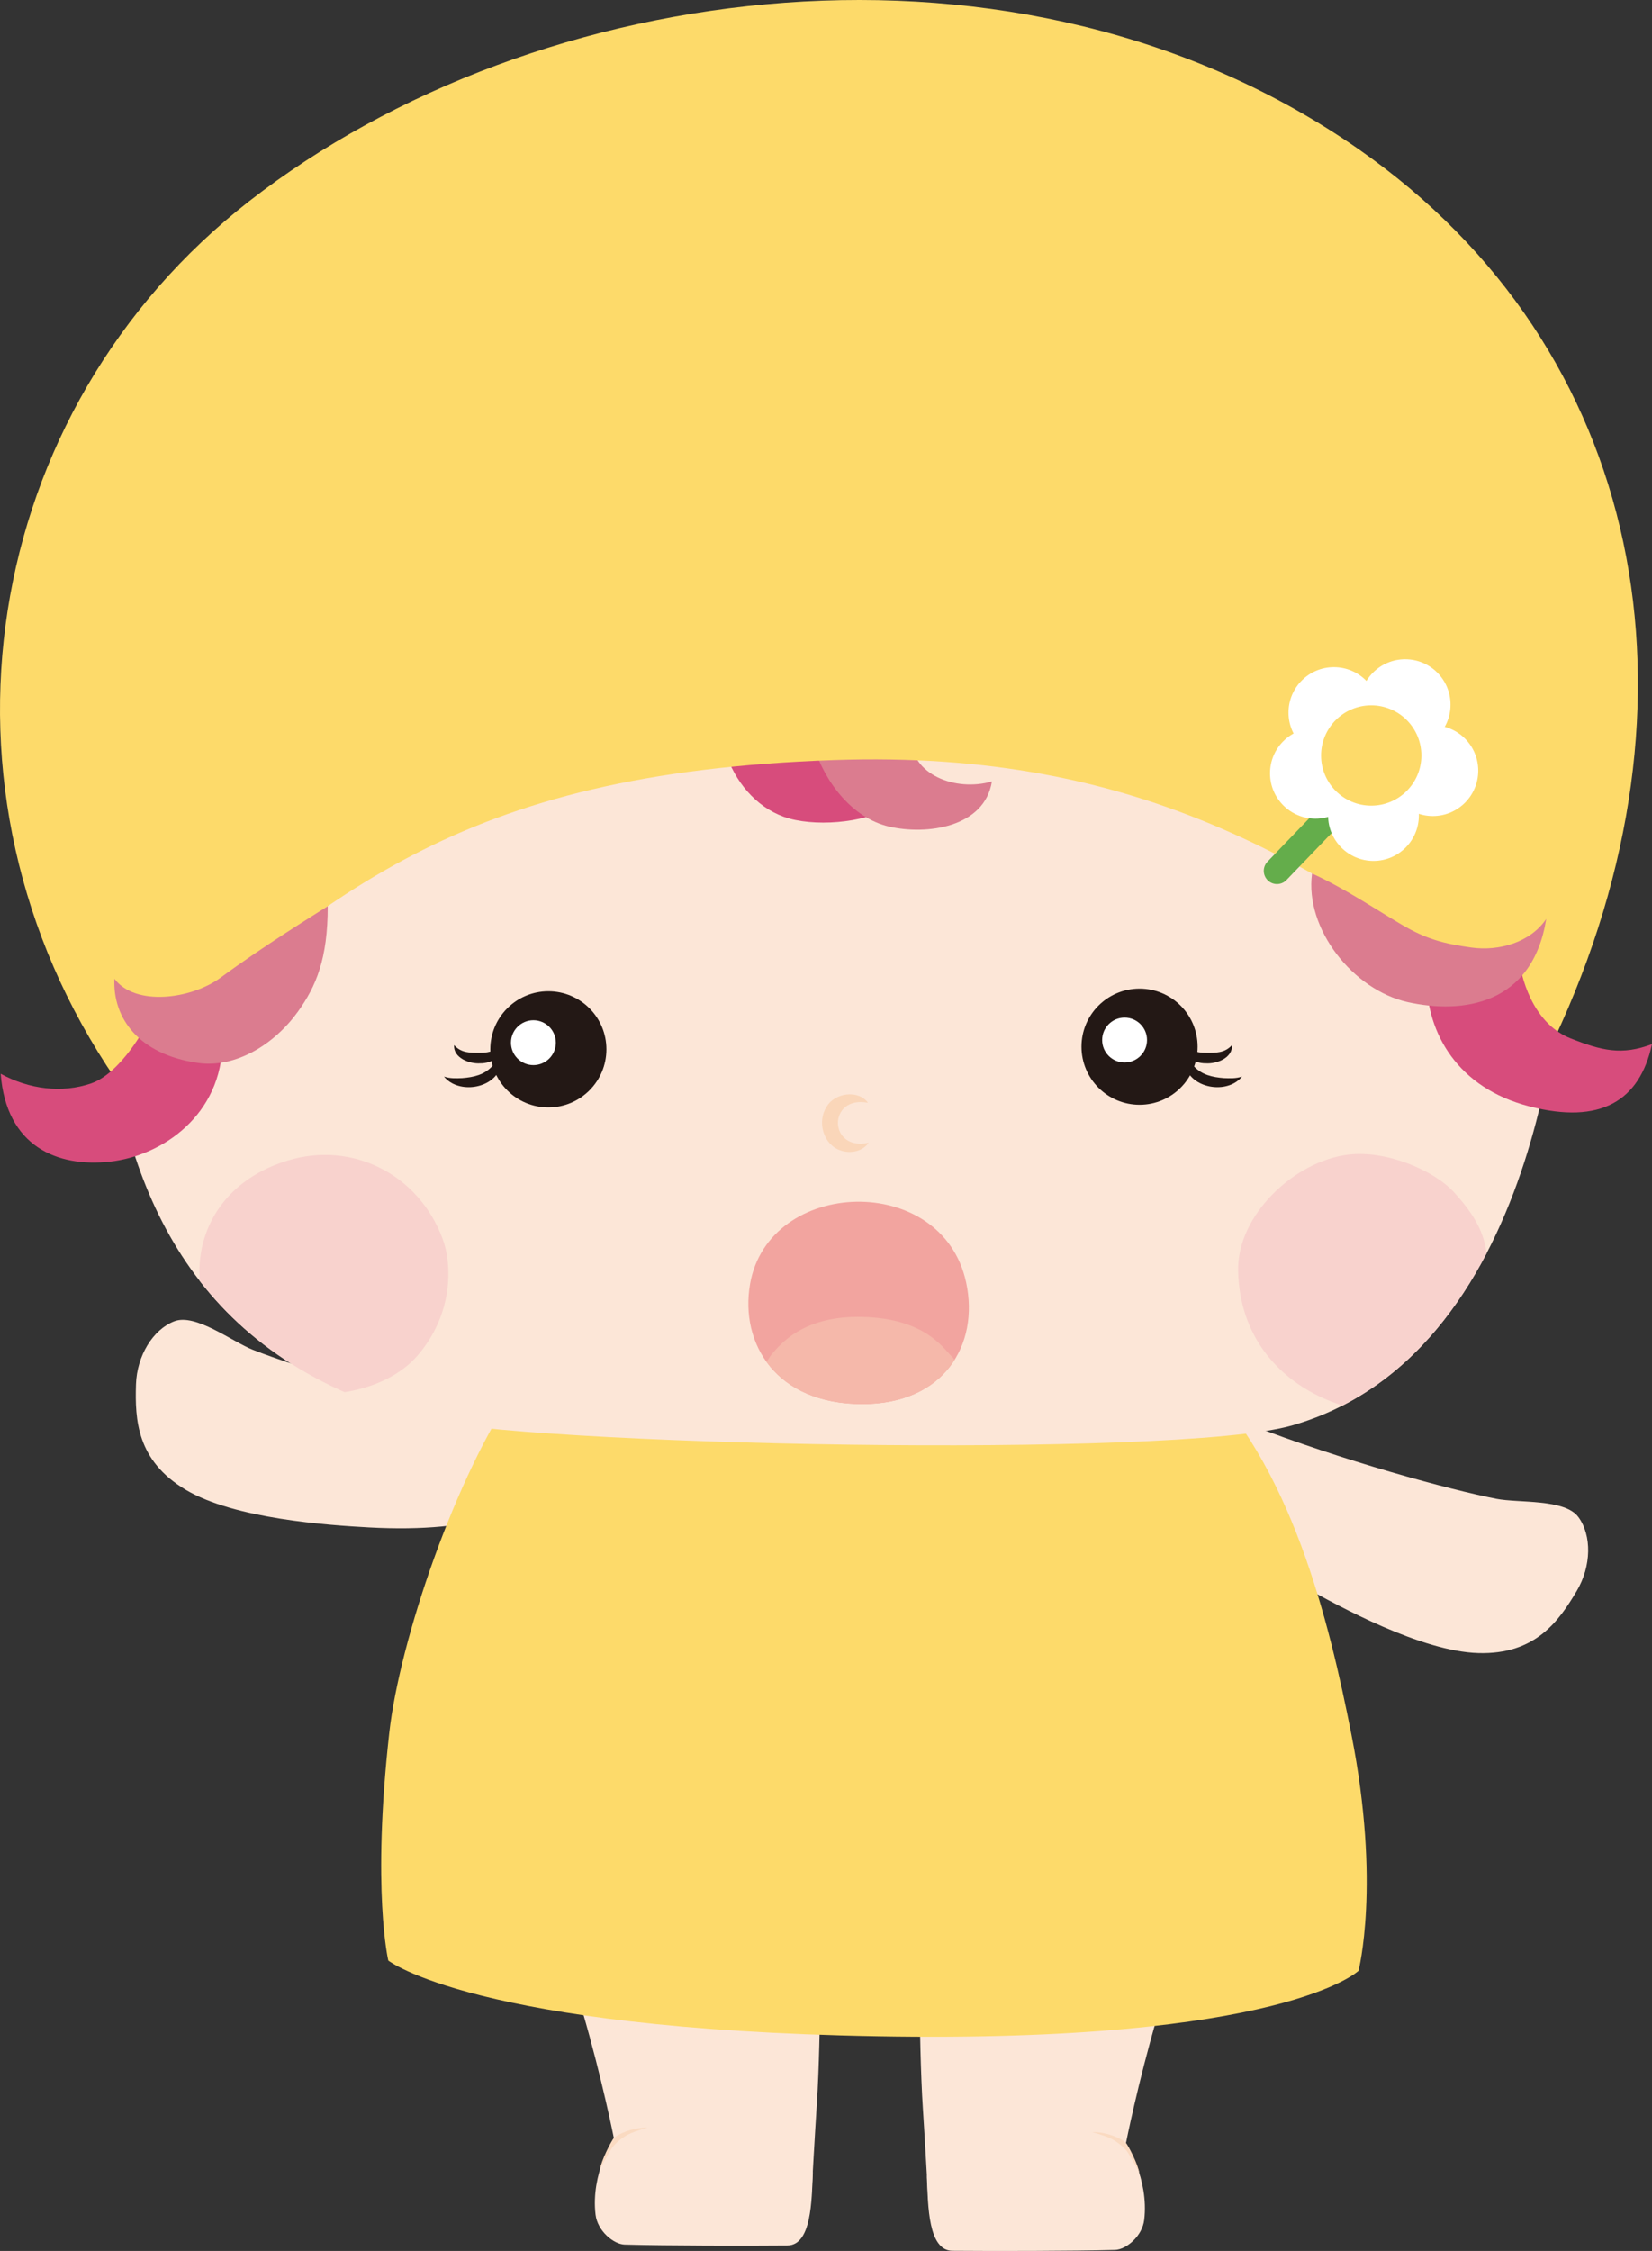 <?xml version="1.0" encoding="UTF-8"?>
<svg id="Layer_2" data-name="Layer 2" xmlns="http://www.w3.org/2000/svg" xmlns:xlink="http://www.w3.org/1999/xlink" viewBox="0 0 187.783 255.757">
  <rect x="0" y="0" width="187.783" height="255.757" fill="#333333" stroke="none"/>
  <defs>
    <style>
      .cls-1 {
        fill: #f5b8aa;
      }

      .cls-2 {
        fill: #fff;
      }

      .cls-3 {
        fill: #fad6b9;
      }

      .cls-4 {
        fill: #d74c7c;
      }

      .cls-5 {
        fill: #fce6d7;
      }

      .cls-6 {
        fill: #f8d2cd;
      }

      .cls-7 {
        fill: #f2a49f;
      }

      .cls-8 {
        fill: #db7c8f;
      }

      .cls-9 {
        stroke: #64ad4b;
        stroke-linecap: round;
        stroke-miterlimit: 10;
        stroke-width: 3px;
      }

      .cls-9, .cls-10 {
        fill: none;
      }

      .cls-11 {
        clip-path: url(#clippath-1);
      }

      .cls-12 {
        fill: #fdda6a;
      }

      .cls-13 {
        fill: #fadac1;
      }

      .cls-14 {
        clip-path: url(#clippath);
      }

      .cls-15 {
        fill: #231815;
      }
    </style>
    <clipPath id="clippath">
      <path class="cls-10" d="M85.258,145.898c2.096-12.104,21.872-12.784,24.566-.175,1.517,7.102-2.55,13.8-11.785,13.81-9.806,.011-13.954-6.857-12.78-13.635Z"/>
    </clipPath>
    <clipPath id="clippath-1">
      <path class="cls-10" d="M12.183,116.546c2.357,19.332,9.921,37.567,35.153,44.53,11.569,3.193,86.305,4.693,99.547,.883,29.451-8.476,30.684-53.467,30.684-53.467,0,0-23.729-15.796-39.264-22.445-19.077-8.165-44.058-7.521-68.971-4.088S23.105,105.639,12.183,116.546Z"/>
    </clipPath>
  </defs>
  <g id="_デザイン" data-name="デザイン">
    <g>
      <path class="cls-5" d="M141.93,161.829c10.765,4.168,22.837,7.426,28.163,8.47,2.523,.494,7.779-.023,9.322,2.071,1.54,2.09,1.484,5.576-.175,8.377-2.053,3.466-4.718,7.255-11.183,7.076-6.469-.179-15.824-5.278-19.897-7.567-10.566-5.938-16.109-12.513-13.373-17.216,1.408-2.42,5.661-1.785,7.143-1.211Z"/>
      <path class="cls-5" d="M57.093,161.339c-11.322-2.256-23.257-5.981-28.312-7.957-2.394-.936-6.553-4.192-8.979-3.252-2.42,.938-4.243,3.91-4.345,7.164-.126,4.026,.09,8.654,5.643,11.97,5.556,3.319,16.186,4.032,20.852,4.285,12.102,.655,20.307-1.92,20.521-7.357,.11-2.797-3.82-4.543-5.379-4.853Z"/>
      <path class="cls-5" d="M66.236,228.619c2.18,7.455,3.541,14.309,3.541,14.309,0,0,1.151,6.312,6.185,6.258,3.844-.041,3.477,.044,7.992,.099,2.563,.031,8.289,.045,8.289,.045,0,0,.431-7.667,.603-10.225,.275-4.084,.357-10.303,.357-10.303,0,0-4.915-3.717-12.335-4.213-7.333-.49-11.781,1.897-14.631,4.029Z"/>
      <path class="cls-5" d="M69.777,242.929s-2.644,4.022-2.079,8.708c.223,1.853,2.056,3.367,3.314,3.401,4.877,.132,13.977,.138,18.492,.099,2.772-.024,2.749-5.215,2.889-8.114,.112-2.299-2.151-2.656-5.614-3.322-1.836-.353-6.452-.884-10.711-1.109-3.787-.2-6.291,.338-6.291,.338Z"/>
      <path class="cls-5" d="M131.522,229.219c-2.18,7.455-3.541,14.309-3.541,14.309,0,0-1.151,6.312-6.185,6.258-3.844-.041-3.477,.044-7.992,.099-2.563,.031-8.289,.045-8.289,.045,0,0-.431-7.667-.603-10.225-.275-4.084-.357-10.303-.357-10.303,0,0,4.915-3.717,12.335-4.213,7.333-.49,11.781,1.897,14.631,4.029Z"/>
      <path class="cls-5" d="M127.981,243.529s2.644,4.022,2.079,8.708c-.223,1.853-2.056,3.367-3.314,3.401-4.877,.132-13.977,.138-18.492,.099-2.772-.024-2.749-5.215-2.889-8.114-.112-2.299,2.151-2.656,5.614-3.322,1.836-.353,6.452-.884,10.711-1.109,3.787-.2,6.291,.338,6.291,.338Z"/>
      <path class="cls-13" d="M124.146,242.253c1.054,.297,2.006,.592,2.658,1.038,.344,.235,1.119,.732,1.604,1.607,.519,.938,.977,1.669,1.112,2.072-.111-.969-1.291-3.257-1.565-3.528-.374-.369-2.028-1.226-3.809-1.19Z"/>
      <path class="cls-13" d="M73.617,241.748c-1.054,.297-2.006,.592-2.658,1.038-.344,.235-1.119,.732-1.604,1.607-.519,.938-1.023,1.718-1.159,2.121,.111-.969,1.327-3.334,1.601-3.605,.374-.369,2.038-1.198,3.82-1.161Z"/>
      <path class="cls-12" d="M58.871,157.466c-7.075,10.077-13.458,28.979-14.625,39.427-2.002,17.925-.11,25.869-.11,25.869,0,0,9.835,7.792,55.554,8.598,46.232,.815,54.731-7.433,54.731-7.433,0,0,2.556-9.777-.795-26.79-2.547-12.927-6.859-30.907-17.753-41.192-11.853-11.19-10.293-18.208-33.065-17.365-17.923,.663-34.515,5.466-43.937,18.886Z"/>
      <path class="cls-5" d="M12.183,116.546c2.357,19.332,9.921,37.567,35.153,44.53,11.569,3.193,86.305,4.693,99.547,.883,29.451-8.476,30.684-53.467,30.684-53.467,0,0-23.729-15.796-39.264-22.445-19.077-8.165-44.058-7.521-68.971-4.088S23.105,105.639,12.183,116.546Z"/>
      <path class="cls-3" d="M98.655,125.298c-4.61-.857-4.499,5.548,.075,4.544-.61,.928-1.991,1.285-3.178,.87-1.961-.629-2.7-3.25-1.603-4.939,.928-1.647,3.657-1.969,4.706-.475h0Z"/>
      <path class="cls-7" d="M85.258,145.898c2.096-12.104,21.872-12.784,24.566-.175,1.517,7.102-2.55,13.8-11.785,13.81-9.806,.011-13.954-6.857-12.78-13.635Z"/>
      <g class="cls-14">
        <path class="cls-1" d="M97.376,149.627c7.693-.041,9.856,3.606,10.788,4.473,.66,.614,1.068,2.162,.83,2.472-1.381,1.798-6.26,5.741-11.255,5.727-4.29-.012-9.422-2.803-11.557-4.845-.343-.328,.908-2.861,1.611-3.668,.901-1.035,3.408-4.125,9.583-4.158Z"/>
      </g>
      <g class="cls-11">
        <path class="cls-6" d="M140.737,144.434c-.149-6.366,6.399-12.49,12.493-13.243,4.381-.541,9.79,1.814,12.022,4.248,3.028,3.303,4.511,6.22,3.501,11.304-1.496,7.533,4.111,3.987,2.856,6.123-5.493,9.348-5.463,4.323-7.788,6.07-5.606,4.213-22.736,.294-23.083-14.503Z"/>
        <path class="cls-6" d="M50.307,140.738c-2.738-7.323-10.247-11.097-17.552-8.893-10.864,3.279-12.419,14.347-7.212,20.872,1.396,1.75,.595,3.99,5.291,5.081,7.307,1.697,13.6-.292,16.602-3.752,4.094-4.718,3.977-10.348,2.87-13.307Z"/>
      </g>
      <path class="cls-15" d="M134.17,118.529c1.008,.744,1.719,1.114,2.933,1.089,1.113,.007,2.098,.045,2.936-.869,.097,1.464-1.76,2.154-2.97,2.068-1.359,.027-2.719-.897-2.899-2.287h0Z"/>
      <path class="cls-15" d="M134.478,119.483c.248,.769,.65,1.095,1.214,1.649,.92,1.006,2.114,1.26,3.427,1.365,.669,.023,1.357,.065,2.064-.176-1.499,1.869-5.115,1.498-6.234-.625-.257-.482-.663-1.065-.585-1.661,0,0,.113-.553,.113-.553h0Z"/>
      <circle class="cls-15" cx="129.532" cy="118.927" r="6.6"/>
      <circle class="cls-2" cx="127.832" cy="118.171" r="2.55"/>
      <path class="cls-15" d="M57.483,118.529c-.181,1.391-1.539,2.314-2.899,2.287-1.209,.086-3.068-.605-2.97-2.068,.838,.914,1.823,.877,2.936,.87,1.214,.025,1.925-.345,2.933-1.089h0Z"/>
      <path class="cls-15" d="M57.176,119.483l.113,.553c.079,.597-.328,1.178-.585,1.661-1.118,2.123-4.734,2.493-6.234,.625,.707,.24,1.395,.199,2.064,.175,1.313-.105,2.507-.359,3.427-1.365,.563-.552,.968-.882,1.214-1.649h0Z"/>
      <circle class="cls-15" cx="62.332" cy="119.227" r="6.6"/>
      <circle class="cls-2" cx="60.632" cy="118.471" r="2.55"/>
      <path class="cls-4" d="M82.458,85.451c1.052,3.291,3.393,6.183,6.643,7.358s9.134,.756,12.047-1.101c-3.625-.481-7.303-3.667-8.373-7.164-3.112-.438-7.671,.127-10.317,.907Z"/>
      <path class="cls-8" d="M92.481,84.725c1.255,4.134,4.383,8.226,8.592,9.197s10.836,.138,11.679-5.131c-4.218,1.2-9.123-.843-9.162-4.769-3.359-.011-7.919,.427-11.109,.703Z"/>
      <path class="cls-12" d="M13.125,122.592C-9.253,89.84-2.261,46.669,28.354,22.839,60.98-2.556,115.967-9.894,154.471,16.98c32.467,22.66,40.267,62.593,22.178,101.142-26.344-20.371-47.085-32.938-81.79-31.765-42.984,1.454-57.693,15.301-81.734,36.235Z"/>
      <path class="cls-4" d="M10.358,123.099c-3.322,1.139-7.07,.665-10.282-1.095,.63,8.267,6.452,10.644,12.422,9.982s12.731-5.315,12.788-13.567c-2.629-.562-5.857-1.874-8.486-2.436-.099,.554-3.07,5.959-6.441,7.115Z"/>
      <path class="cls-4" d="M162.151,111.418c.096,5.945,3.471,12.179,11.704,14.295,8.079,2.076,12.525-.605,13.929-7.074-3.446,1.304-5.739,.733-9.262-.661-3.66-1.447-5.475-5.633-5.952-9.539-2.727,1.207-8.153,1.965-10.419,2.979Z"/>
      <path class="cls-8" d="M13.005,111.205c-.207,4.434,2.723,8.598,9.487,9.567,4.394,.629,8.793-2.225,11.377-5.834,2.051-2.865,3.394-5.98,3.386-11.976-1.931,1.233-7.269,4.509-12.182,8.12-3.339,2.455-9.712,3.283-12.068,.122Z"/>
      <path class="cls-8" d="M149.141,99.251c-.854,6.291,4.678,13.238,10.877,14.611s14.174,.354,15.744-9.454c-1.788,2.655-5.339,3.692-8.51,3.251s-5.148-.968-7.907-2.591c-2.951-1.735-6.586-4.181-10.203-5.817Z"/>
      <line class="cls-9" x1="145.154" y1="98.951" x2="153.365" y2="90.413"/>
      <circle class="cls-2" cx="159.723" cy="80.062" r="5.158"/>
      <circle class="cls-2" cx="151.623" cy="80.962" r="5.158"/>
      <circle class="cls-2" cx="149.523" cy="87.862" r="5.158"/>
      <circle class="cls-2" cx="156.123" cy="92.662" r="5.158"/>
      <circle class="cls-2" cx="162.873" cy="87.562" r="5.158"/>
      <circle class="cls-12" cx="155.868" cy="85.84" r="5.7"/>
    </g>
  </g>
</svg>